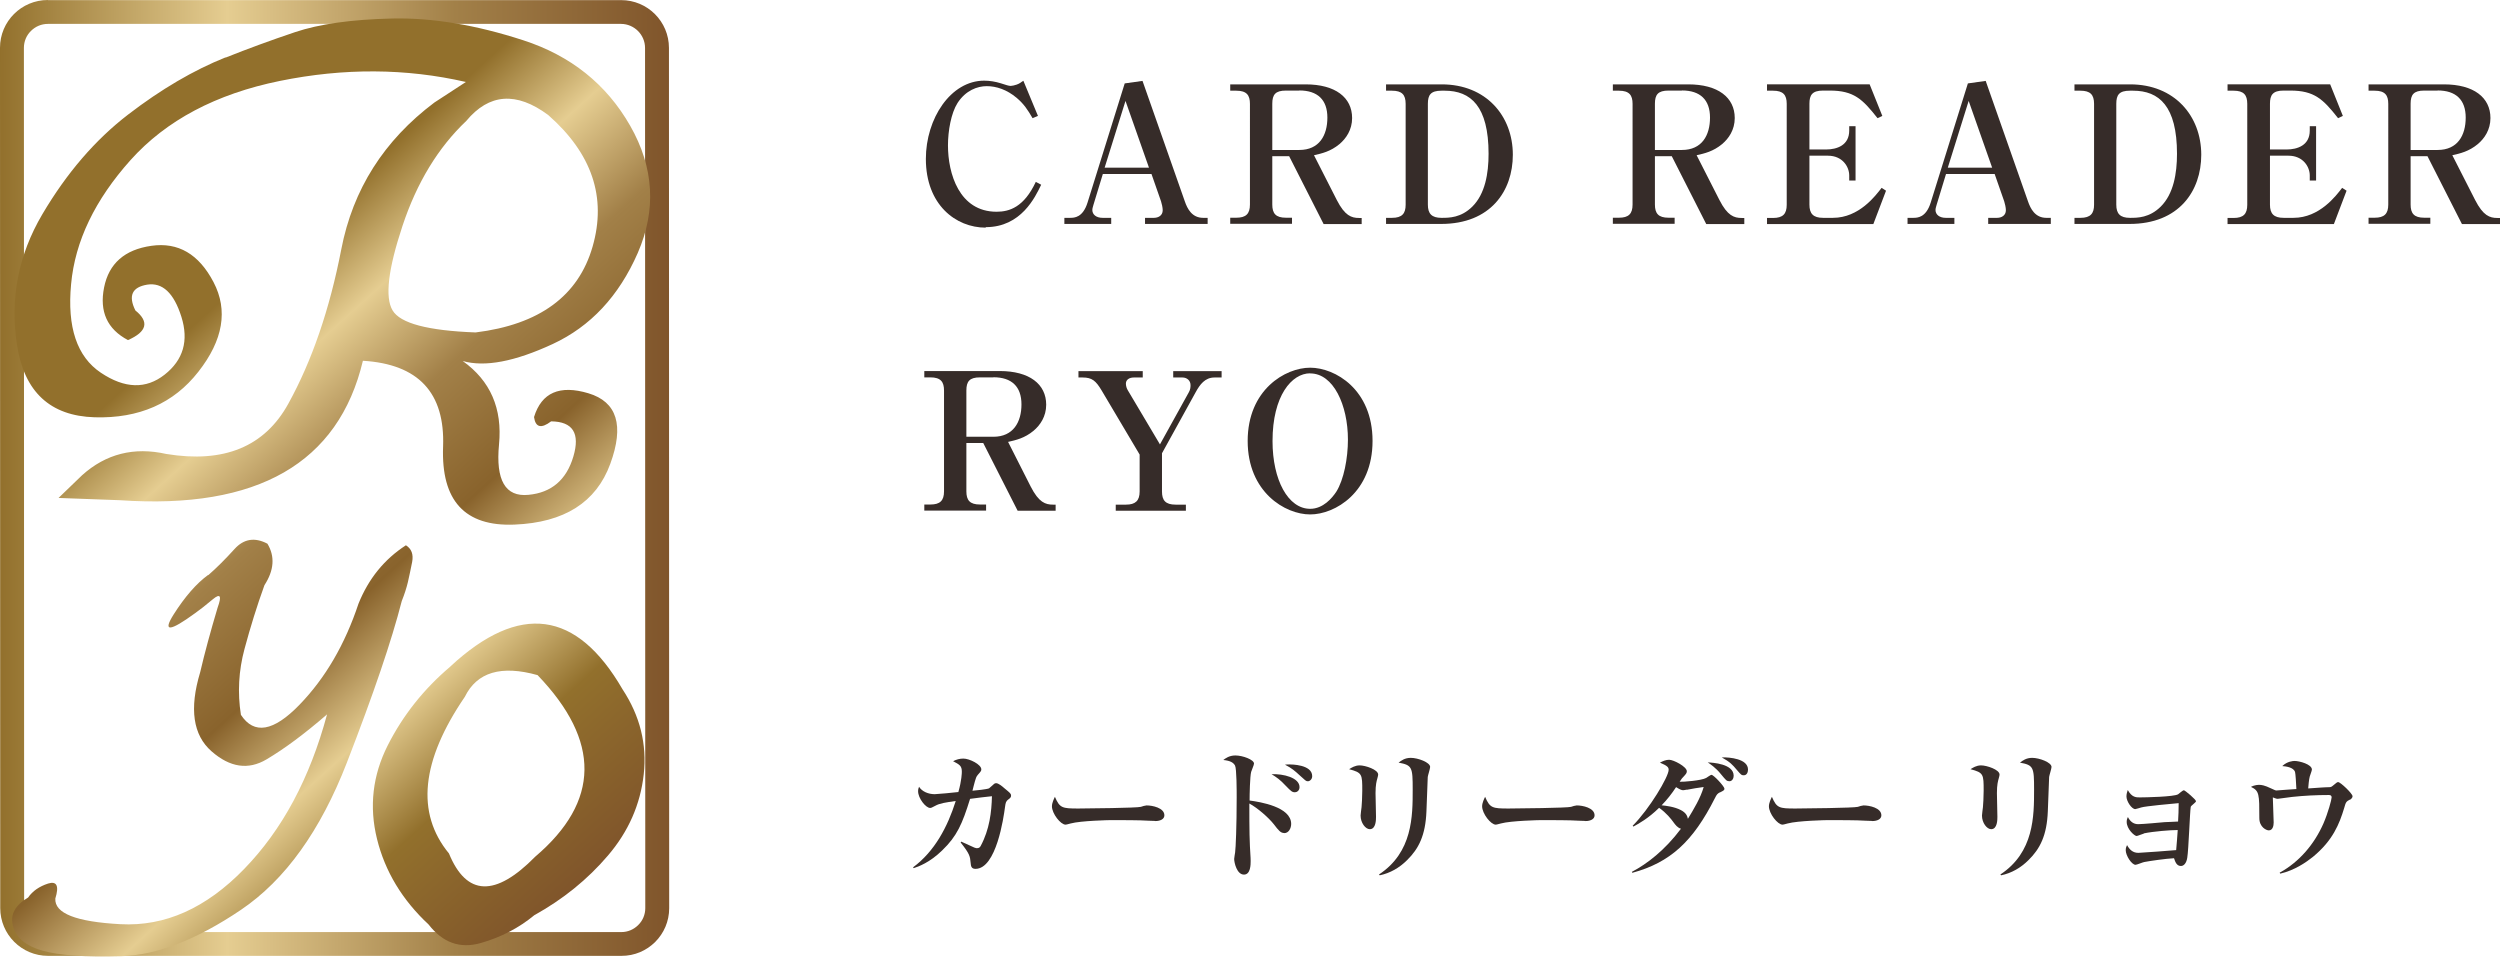 <?xml version="1.0" encoding="UTF-8"?>
<svg xmlns="http://www.w3.org/2000/svg" width="209.21" height="80.05" xmlns:xlink="http://www.w3.org/1999/xlink" viewBox="0 0 209.21 80.05">
  <defs>
    <style>
      .cls-1 {
        fill: url(#_称未設定グラデーション_38);
      }

      .cls-2 {
        fill: #362c29;
      }

      .cls-3 {
        fill: url(#_称未設定グラデーション_20);
      }
    </style>
    <linearGradient id="_称未設定グラデーション_20" data-name="名称未設定グラデーション 20" x1="0" y1="40" x2="56" y2="40" gradientTransform="matrix(1, 0, 0, 1, 0, 0)" gradientUnits="userSpaceOnUse">
      <stop offset="0" stop-color="#92702c"/>
      <stop offset=".34" stop-color="#e5cd91"/>
      <stop offset=".68" stop-color="#a28048"/>
      <stop offset="1" stop-color="#80552b"/>
    </linearGradient>
    <linearGradient id="_称未設定グラデーション_38" data-name="名称未設定グラデーション 38" x1="2.49" y1="16.95" x2="51.59" y2="71.19" gradientTransform="matrix(1, 0, 0, 1, 0, 0)" gradientUnits="userSpaceOnUse">
      <stop offset="0" stop-color="#92702c"/>
      <stop offset=".23" stop-color="#92702c"/>
      <stop offset=".34" stop-color="#e5cd91"/>
      <stop offset=".46" stop-color="#a28048"/>
      <stop offset=".59" stop-color="#89632c"/>
      <stop offset=".71" stop-color="#e5cd91"/>
      <stop offset=".83" stop-color="#92702c"/>
      <stop offset="1" stop-color="#80552b"/>
    </linearGradient>
  </defs>
  <g id="_イヤー_1" data-name="レイヤー 1"/>
  <g id="_イヤー_2" data-name="レイヤー 2">
    <g id="main">
      <g>
        <g>
          <g>
            <path class="cls-2" d="M82.49,19.05c-2.51,0-5.01-1.92-5.01-5.75,0-3.38,2.08-6.55,4.88-6.55,.46,0,.94,.08,1.39,.22,.43,.14,.67,.22,.83,.22,.11,0,.37-.06,.5-.11,.29-.1,.38-.22,.56-.32l1.22,2.94-.45,.19c-.42-.72-.72-1.18-1.33-1.7-.82-.69-1.71-.98-2.5-.98s-1.76,.35-2.45,1.41c-.54,.85-.8,2.34-.8,3.55,0,2.34,.93,5.55,4.07,5.55,1.07,0,2.29-.38,3.28-2.5l.45,.24c-.5,1.04-1.68,3.55-4.64,3.55Z"/>
            <path class="cls-2" d="M95.82,18.74v-.51h.74c.37,0,.74-.19,.74-.64,0-.21-.08-.56-.14-.74l-.8-2.29h-4.07l-.78,2.56c-.03,.13-.1,.3-.1,.45,0,.38,.32,.66,.86,.66h.72v.51h-3.92v-.51h.48c.37,0,1.07-.03,1.46-1.28l3.11-9.97,1.49-.21,3.54,10.08c.21,.61,.59,1.38,1.54,1.38h.37v.51h-5.22Zm-1.63-10.31l-1.75,5.6h3.71l-1.97-5.6Z"/>
            <path class="cls-2" d="M110.76,18.74l-2.88-5.67h-1.41v4.05c0,.74,.29,1.1,1.14,1.1h.51v.51h-5.17v-.51h.51c.8,0,1.14-.32,1.14-1.1V8.69c0-.72-.27-1.1-1.14-1.1h-.51v-.53h6.31c2.48,0,3.89,1.09,3.89,2.82,0,.98-.5,1.71-1.06,2.18-.75,.62-1.47,.78-2.13,.93l1.91,3.75c.67,1.31,1.22,1.5,1.86,1.5h.22v.51h-3.18Zm-2.03-11.16h-1.12c-.88,0-1.14,.34-1.14,1.1v3.87h2.26c1.67,0,2.35-1.22,2.35-2.71s-.82-2.27-2.35-2.27Z"/>
            <path class="cls-2" d="M115.99,18.23h.5c.85,0,1.14-.37,1.14-1.1V8.69c0-.77-.32-1.1-1.14-1.1h-.5v-.53h4.66c3.71,0,5.95,2.64,5.95,5.89,0,3.03-1.86,5.79-6,5.79h-4.61v-.51Zm4.64-10.64c-.9,0-1.14,.35-1.14,1.1v8.44c0,.75,.32,1.1,1.14,1.1,.64,0,1.63,0,2.58-.94,1.07-1.06,1.36-2.77,1.36-4.42,0-3.99-1.5-5.28-3.67-5.28h-.27Z"/>
            <path class="cls-2" d="M142.78,18.74l-2.88-5.67h-1.41v4.05c0,.74,.29,1.1,1.14,1.1h.51v.51h-5.17v-.51h.51c.8,0,1.14-.32,1.14-1.1V8.69c0-.72-.27-1.1-1.14-1.1h-.51v-.53h6.31c2.48,0,3.89,1.09,3.89,2.82,0,.98-.5,1.71-1.06,2.18-.75,.62-1.47,.78-2.13,.93l1.91,3.75c.67,1.31,1.22,1.5,1.86,1.5h.22v.51h-3.18Zm-2.03-11.16h-1.12c-.88,0-1.14,.34-1.14,1.1v3.87h2.26c1.67,0,2.35-1.22,2.35-2.71s-.82-2.27-2.35-2.27Z"/>
            <path class="cls-2" d="M147.86,7.06h8.6l1.06,2.64-.4,.19c-1.26-1.6-1.99-2.31-4-2.31h-.56c-.91,0-1.14,.38-1.14,1.1v3.83h1.39c.91,0,1.94-.35,1.94-1.58v-.37h.53v4.55h-.53v-.43c0-.72-.56-1.65-1.78-1.65h-1.55v4.1c0,.75,.32,1.1,1.14,1.1h.83c2.19,0,3.57-1.86,4.07-2.51l.37,.24-1.06,2.79h-8.9v-.51h.51c.82,0,1.14-.34,1.14-1.1V8.69c0-.75-.3-1.1-1.14-1.1h-.51v-.53Z"/>
            <path class="cls-2" d="M166.38,18.74v-.51h.74c.37,0,.74-.19,.74-.64,0-.21-.08-.56-.14-.74l-.8-2.29h-4.07l-.78,2.56c-.03,.13-.1,.3-.1,.45,0,.38,.32,.66,.86,.66h.72v.51h-3.92v-.51h.48c.37,0,1.07-.03,1.46-1.28l3.11-9.97,1.49-.21,3.54,10.08c.21,.61,.59,1.38,1.54,1.38h.37v.51h-5.22Zm-1.63-10.31l-1.75,5.6h3.71l-1.97-5.6Z"/>
            <path class="cls-2" d="M173.6,18.23h.5c.85,0,1.14-.37,1.14-1.1V8.69c0-.77-.32-1.1-1.14-1.1h-.5v-.53h4.66c3.71,0,5.95,2.64,5.95,5.89,0,3.03-1.86,5.79-6,5.79h-4.61v-.51Zm4.64-10.64c-.9,0-1.14,.35-1.14,1.1v8.44c0,.75,.32,1.1,1.14,1.1,.64,0,1.63,0,2.58-.94,1.07-1.06,1.36-2.77,1.36-4.42,0-3.99-1.5-5.28-3.67-5.28h-.27Z"/>
            <path class="cls-2" d="M186.4,7.06h8.6l1.06,2.64-.4,.19c-1.26-1.6-1.99-2.31-4-2.31h-.56c-.91,0-1.14,.38-1.14,1.1v3.83h1.39c.91,0,1.94-.35,1.94-1.58v-.37h.53v4.55h-.53v-.43c0-.72-.56-1.65-1.78-1.65h-1.55v4.1c0,.75,.32,1.1,1.14,1.1h.83c2.19,0,3.57-1.86,4.07-2.51l.37,.24-1.06,2.79h-8.9v-.51h.51c.82,0,1.14-.34,1.14-1.1V8.69c0-.75-.3-1.1-1.14-1.1h-.51v-.53Z"/>
            <path class="cls-2" d="M206.02,18.74l-2.88-5.67h-1.41v4.05c0,.74,.29,1.1,1.14,1.1h.51v.51h-5.17v-.51h.51c.8,0,1.14-.32,1.14-1.1V8.69c0-.72-.27-1.1-1.14-1.1h-.51v-.53h6.31c2.48,0,3.89,1.09,3.89,2.82,0,.98-.5,1.71-1.06,2.18-.75,.62-1.47,.78-2.13,.93l1.91,3.75c.67,1.31,1.22,1.5,1.86,1.5h.22v.51h-3.18Zm-2.03-11.16h-1.12c-.88,0-1.14,.34-1.14,1.1v3.87h2.26c1.67,0,2.35-1.22,2.35-2.71s-.82-2.27-2.35-2.27Z"/>
            <path class="cls-2" d="M85.16,42.74l-2.88-5.67h-1.41v4.05c0,.74,.29,1.1,1.14,1.1h.51v.51h-5.17v-.51h.51c.8,0,1.14-.32,1.14-1.1v-8.44c0-.72-.27-1.1-1.14-1.1h-.51v-.53h6.31c2.48,0,3.89,1.09,3.89,2.82,0,.98-.5,1.71-1.06,2.18-.75,.62-1.47,.78-2.13,.93l1.9,3.75c.67,1.31,1.22,1.5,1.86,1.5h.22v.51h-3.19Zm-2.03-11.16h-1.12c-.88,0-1.14,.34-1.14,1.1v3.87h2.26c1.66,0,2.35-1.22,2.35-2.71s-.82-2.27-2.35-2.27Z"/>
            <path class="cls-2" d="M101.63,31.59c-.79,0-1.22,.59-1.57,1.23l-2.82,5.11v3.2c0,.74,.29,1.1,1.14,1.1h.86v.51h-5.87v-.51h.86c.78,0,1.14-.32,1.14-1.1v-3.09l-3.19-5.38c-.48-.8-.8-1.07-1.58-1.07h-.35v-.53h5.38v.53h-.75c-.38,0-.66,.19-.66,.51,0,.19,.06,.4,.16,.56l2.69,4.53,2.42-4.37c.13-.22,.14-.45,.14-.59,0-.4-.32-.64-.67-.64h-.78v-.53h4.05v.53h-.59Z"/>
            <path class="cls-2" d="M109.64,43.05c-2.1,0-5.23-1.87-5.23-6.15s3.14-6.13,5.23-6.13,5.22,1.82,5.22,6.13-3.14,6.15-5.22,6.15Zm0-11.81c-1.54,0-3.15,1.87-3.15,5.67,0,3.27,1.31,5.67,3.15,5.67,1.09,0,1.84-.91,2.18-1.42,.64-1.01,.98-2.82,.98-4.37,0-2.9-1.22-5.54-3.15-5.54Z"/>
          </g>
          <g>
            <path class="cls-2" d="M84.4,66.88c-.23,.19-.24,.26-.3,.68-.11,.83-.72,5.15-2.47,5.15-.36,0-.38-.26-.4-.48-.05-.58-.08-.77-.84-1.73l.05-.07c.18,.08,.95,.44,1.1,.5,.14,.05,.17,.05,.22,.05,.19,0,.26-.1,.31-.19,.74-1.38,.91-2.85,.94-4.16-.77,.08-.88,.1-1.83,.22-.65,2.09-1.09,3.12-2.33,4.31-1.04,1.02-1.99,1.36-2.39,1.49l-.05-.07c1.81-1.34,2.89-3.39,3.57-5.55-.84,.12-1.34,.19-1.71,.4-.3,.16-.34,.18-.44,.18-.35,0-1-.8-1-1.4,0-.17,.04-.26,.08-.37,.25,.4,.78,.62,1.31,.62,.2,0,1.67-.14,1.98-.18,.28-.98,.29-1.6,.29-1.7,0-.49-.18-.59-.73-.88,.26-.14,.56-.22,.86-.22,.5,0,1.5,.49,1.5,.9,0,.12-.02,.16-.3,.47-.12,.14-.17,.3-.24,.55-.04,.12-.17,.66-.2,.77,.29-.02,1.22-.12,1.39-.2,.08-.05,.37-.34,.43-.38,.05-.04,.11-.05,.17-.05,.18,0,.49,.25,.68,.42,.5,.41,.56,.46,.56,.62,0,.13-.05,.18-.22,.32Z"/>
            <path class="cls-2" d="M96.66,68.7c-.2,0-.5-.02-.55-.02-.7-.05-2.29-.05-3.15-.05-.13,0-2.52,.05-3.36,.28-.32,.08-.36,.1-.43,.1-.41,0-1.14-.92-1.14-1.54,0-.28,.18-.65,.25-.79,.4,.94,.61,.98,1.96,.98,.74,0,4.94-.05,5.23-.14,.08-.04,.4-.12,.48-.12,.48,0,1.49,.2,1.49,.83,0,.3-.31,.48-.77,.48Z"/>
            <path class="cls-2" d="M107.46,69.71c-.29,0-.47-.22-.85-.72-.44-.56-1.36-1.37-2.06-1.75,0,.16-.01,2.52,.05,3.61,.06,1.02,.06,1.06,.06,1.2,0,.29,0,1.14-.56,1.14-.6,0-.82-1.01-.82-1.31,0-.08,.07-.48,.08-.55,.05-.35,.13-2.16,.13-4.62,0-.52,0-2.39-.14-2.65-.13-.23-.37-.4-.98-.46,.17-.13,.49-.38,1.01-.38,.61,0,1.56,.35,1.56,.68,0,.12-.22,.6-.24,.7-.1,.38-.13,1.88-.13,2.39,.88,.12,3.48,.53,3.48,1.96,0,.35-.2,.77-.58,.77Zm.91-3.41c-.24,0-.32-.08-.76-.53-.49-.53-.79-.73-1.2-.98,.98-.05,2.34,.29,2.34,1.08,0,.3-.23,.43-.38,.43Zm1.08-.92c-.17,0-.2-.06-.68-.49-.4-.37-.66-.6-1.24-.9,.17-.02,.23-.02,.38-.02,.13,0,1.9,0,1.9,.98,0,.28-.22,.43-.36,.43Z"/>
            <path class="cls-2" d="M115.27,65.11c-.07,.25-.16,.54-.16,1.27,0,.31,.04,1.68,.04,1.97,0,.24,0,1.04-.52,1.04-.36,0-.77-.53-.77-1.14,0-.12,.07-.6,.08-.7,.02-.26,.06-.78,.06-1.37,0-1.39,0-1.52-1.1-1.81,.19-.12,.49-.32,.88-.32,.47,0,1.55,.35,1.55,.77,0,.06-.02,.14-.06,.29Zm4.21-.1c-.02,.23-.08,2.43-.11,2.89-.08,2-.64,3.12-1.62,4.08-.64,.64-1.42,1.09-2.29,1.27l-.06-.07c2.82-1.86,2.82-4.88,2.82-7.12,0-1.85-.04-2.03-1.18-2.24,.22-.17,.52-.4,1.02-.4,.6,0,1.62,.38,1.62,.76,0,.14-.19,.72-.2,.84Z"/>
            <path class="cls-2" d="M132.66,68.7c-.2,0-.5-.02-.55-.02-.7-.05-2.29-.05-3.15-.05-.13,0-2.52,.05-3.36,.28-.32,.08-.36,.1-.43,.1-.41,0-1.14-.92-1.14-1.54,0-.28,.18-.65,.25-.79,.4,.94,.61,.98,1.96,.98,.74,0,4.94-.05,5.23-.14,.08-.04,.4-.12,.48-.12,.48,0,1.49,.2,1.49,.83,0,.3-.31,.48-.77,.48Z"/>
            <path class="cls-2" d="M143.94,66.3c-.22,.11-.28,.19-.43,.49-1.83,3.63-3.74,5.39-6.91,6.25l-.04-.08c1.28-.67,2.76-1.81,4.11-3.61-.28-.07-.48-.34-.62-.53-.2-.28-.59-.78-1.21-1.22-.9,.89-1.73,1.34-2.15,1.57l-.06-.07c1.4-1.4,3.01-4.1,3.01-4.68,0-.22-.12-.34-.73-.6,.23-.12,.49-.24,.77-.24,.37,0,1.48,.58,1.48,.96,0,.16-.08,.24-.28,.46-.12,.12-.14,.14-.32,.42,.3,.02,1.83-.1,2.22-.32,.07-.04,.37-.26,.44-.26,.19,0,1.09,.98,1.09,1.16,0,.12-.07,.16-.37,.31Zm-2.78-.22c-.07,.01-.24,.05-.3,.05-.13,0-.28-.06-.6-.26-.35,.54-.76,1.06-1.21,1.52,.38,.04,1.07,.12,1.61,.4,.44,.23,.54,.49,.59,.73,.48-.79,1.07-1.76,1.32-2.66-.47,.06-.94,.14-1.4,.23Zm3.55-.71c-.22,0-.26-.06-.7-.59-.44-.55-.91-.85-1.1-.98,.4,.02,2.17,.11,2.17,1.12,0,.2-.11,.46-.37,.46Zm1.21-.49c-.19,0-.23-.05-.59-.47-.34-.4-.54-.64-1.25-1.03,.67-.02,2.2,.12,2.2,1.02,0,.2-.08,.48-.36,.48Z"/>
            <path class="cls-2" d="M156.66,68.7c-.2,0-.5-.02-.55-.02-.7-.05-2.29-.05-3.15-.05-.13,0-2.52,.05-3.36,.28-.32,.08-.36,.1-.43,.1-.41,0-1.14-.92-1.14-1.54,0-.28,.18-.65,.25-.79,.4,.94,.61,.98,1.96,.98,.74,0,4.94-.05,5.23-.14,.08-.04,.4-.12,.48-.12,.48,0,1.49,.2,1.49,.83,0,.3-.31,.48-.77,.48Z"/>
            <path class="cls-2" d="M167.27,65.11c-.07,.25-.16,.54-.16,1.27,0,.31,.04,1.68,.04,1.97,0,.24,0,1.04-.52,1.04-.36,0-.77-.53-.77-1.14,0-.12,.07-.6,.08-.7,.02-.26,.06-.78,.06-1.37,0-1.39,0-1.52-1.1-1.81,.19-.12,.49-.32,.88-.32,.47,0,1.55,.35,1.55,.77,0,.06-.02,.14-.06,.29Zm4.21-.1c-.02,.23-.08,2.43-.11,2.89-.08,2-.64,3.12-1.62,4.08-.64,.64-1.42,1.09-2.29,1.27l-.06-.07c2.82-1.86,2.82-4.88,2.82-7.12,0-1.85-.04-2.03-1.18-2.24,.22-.17,.52-.4,1.02-.4,.6,0,1.62,.38,1.62,.76,0,.14-.19,.72-.2,.84Z"/>
            <path class="cls-2" d="M179.4,69.76c-.1,.02-.52,.2-.6,.2-.18,0-.83-.58-.83-1.18,0-.19,.05-.3,.1-.41,.19,.38,.47,.6,.86,.6,.35,0,1.91-.14,2.22-.17,.4-.02,.64-.02,1.12-.05,.04-.7,.04-.77,.05-1.54-.56,.05-2.77,.25-3.13,.36-.06,.02-.46,.14-.5,.14-.31,0-.74-.66-.74-1.06,0-.2,.06-.4,.11-.54,.34,.62,.7,.62,1,.62,.47,0,2.87-.05,3.21-.26,.07-.05,.4-.34,.48-.34,.1,0,1.02,.78,1.02,.92,0,.1-.42,.37-.44,.47-.07,.38-.18,3.59-.29,4.25-.07,.47-.29,.7-.53,.7-.37,0-.48-.36-.58-.65-.74,.04-2.04,.23-2.5,.32-.12,.02-.61,.23-.72,.23-.32,0-.82-.77-.82-1.22,0-.19,.05-.31,.11-.43,.2,.37,.48,.65,.94,.65,.18,0,2.93-.2,3.17-.23,.07-.83,.08-.91,.13-1.68-.58,0-2.03,.11-2.83,.28Z"/>
            <path class="cls-2" d="M196.65,66.91c-.31,.17-.34,.2-.48,.71-.4,1.32-.94,2.71-2.62,4.09-.55,.44-1.52,1.12-2.73,1.4l-.05-.08c1.66-.91,2.91-2.4,3.67-4.13,.38-.88,.68-1.99,.68-2.17,0-.2-.17-.2-.25-.2-1.02,0-2.04,.05-3.06,.16-.19,.02-1.16,.16-1.21,.16-.07,0-.11-.01-.4-.12,.01,.16,.07,1.94,.07,2.1,0,.28-.08,.66-.41,.66-.19,0-.79-.26-.79-1.03,0-2,0-2.28-.7-2.61,.31-.17,.62-.17,.68-.17,.19,0,.43,.02,1.03,.31,.3,.14,.34,.16,.43,.16,.07,0,1.39-.11,1.66-.12-.02-.48-.07-1.29-.11-1.42-.12-.41-.79-.48-1.07-.5,.41-.4,.91-.43,1.03-.43,.4,0,1.45,.28,1.45,.72,0,.1-.16,.49-.18,.58-.07,.24-.12,.84-.13,1,1.07-.07,1.38-.1,1.54-.1,.32,0,.37,0,.5-.11,.35-.29,.38-.32,.47-.32,.19,0,1.2,.96,1.2,1.18,0,.16-.17,.28-.24,.31Z"/>
          </g>
        </g>
        <g>
          <path class="cls-3" d="M4,2H51.98c1.1,.01,2,.91,2,2.01l.02,71.99c0,.53-.21,1.04-.59,1.41-.38,.38-.88,.59-1.41,.59H4.02c-1.1-.01-2-.91-2-2.01l-.02-71.99c0-.53,.21-1.04,.59-1.41,.38-.38,.88-.59,1.42-.59m0-2C1.79,0,0,1.79,0,4L.02,75.99c0,2.21,1.79,4,4,4H52c2.21,.01,4-1.78,4-3.99l-.02-71.99c0-2.21-1.79-4-4-4H4Z"/>
          <g>
            <path class="cls-1" d="M18.88,4.82c1.85-.74,3.79-1.45,5.81-2.13,2.02-.68,4.72-1.06,8.09-1.14,3.37-.08,7.04,.53,11.01,1.82s6.96,3.67,8.95,7.16c1.99,3.49,2.2,7.03,.63,10.64-1.58,3.61-3.95,6.15-7.12,7.62-3.17,1.47-5.68,1.95-7.53,1.42,2.32,1.65,3.33,3.98,3.04,6.98-.29,3,.53,4.41,2.46,4.22,1.93-.18,3.18-1.25,3.76-3.2,.58-1.95-.04-2.93-1.86-2.95-.83,.63-1.31,.51-1.43-.36,.63-2.05,2.15-2.71,4.55-1.99,2.4,.72,3.01,2.69,1.83,5.91-1.18,3.22-3.85,4.91-8.01,5.08-4.16,.17-6.15-2-5.98-6.52,.17-4.52-2.07-6.91-6.71-7.19-2.04,8.57-8.82,12.46-20.32,11.67l-5.15-.19,1.97-1.9c1.99-1.79,4.34-2.39,7.05-1.78,4.83,.79,8.23-.61,10.21-4.21,1.98-3.59,3.46-7.9,4.43-12.91,.97-5.02,3.57-9.12,7.79-12.29l2.64-1.72c-5.02-1.15-10.2-1.18-15.56-.09-5.35,1.09-9.52,3.3-12.5,6.62-2.98,3.33-4.65,6.79-4.98,10.39-.34,3.6,.49,6.07,2.49,7.41,2,1.34,3.78,1.39,5.34,.16s2.03-2.84,1.4-4.84c-.63-2-1.59-2.89-2.86-2.69-1.27,.21-1.6,.93-.99,2.16,1.18,.95,.97,1.78-.62,2.48-1.74-.92-2.4-2.39-2-4.4s1.72-3.17,3.96-3.49c2.24-.32,3.97,.69,5.2,3.04,1.23,2.35,.81,4.85-1.27,7.5-2.07,2.65-4.97,3.92-8.68,3.81-3.71-.11-5.88-2.12-6.49-6.01s.09-7.55,2.12-10.99c2.03-3.44,4.42-6.22,7.18-8.34,2.76-2.12,5.48-3.71,8.15-4.78Zm26.99,4.8c-2.66-1.97-4.94-1.8-6.85,.5-2.36,2.24-4.14,5.17-5.34,8.79-1.2,3.62-1.48,5.97-.83,7.06,.64,1.09,2.96,1.7,6.95,1.85,5.34-.66,8.6-3.05,9.79-7.18,1.19-4.13-.05-7.8-3.72-11.02Z"/>
            <path class="cls-1" d="M17.42,48.14c.7-.61,1.44-1.35,2.21-2.2,.77-.85,1.69-1,2.75-.44,.64,1.06,.56,2.22-.25,3.47-.63,1.74-1.18,3.52-1.67,5.34-.49,1.82-.59,3.66-.3,5.51,1.1,1.68,2.73,1.4,4.9-.84,2.17-2.24,3.81-5.06,4.94-8.46,.84-2.09,2.16-3.72,3.97-4.89,.47,.3,.64,.76,.52,1.4-.12,.63-.25,1.2-.36,1.7-.12,.5-.29,1.02-.51,1.57-.84,3.29-2.37,7.79-4.59,13.51-2.22,5.72-5.17,9.83-8.87,12.33-3.7,2.5-7.04,3.79-10.03,3.88-2.99,.09-5.17-.07-6.56-.46-1.39-.39-2.21-1.07-2.48-2.04-.26-.97,.16-1.77,1.26-2.41,.38-.55,.94-.93,1.67-1.17,.73-.23,.94,.19,.61,1.25-.08,1.24,1.73,1.95,5.45,2.15,3.72,.2,7.17-1.34,10.35-4.62,3.19-3.28,5.5-7.59,6.94-12.94-1.86,1.61-3.55,2.87-5.07,3.77s-3.05,.68-4.6-.68c-1.55-1.36-1.87-3.56-.95-6.61,.38-1.63,.87-3.43,1.46-5.41,.36-.99,.23-1.22-.39-.71-.62,.52-1.12,.91-1.49,1.17-2.14,1.56-2.74,1.6-1.8,.11,.94-1.48,1.9-2.59,2.89-3.31Z"/>
            <path class="cls-1" d="M37.7,55.76c5.77-5.34,10.56-4.7,14.4,1.93,1.46,2.22,2.05,4.59,1.77,7.11-.28,2.52-1.28,4.79-2.99,6.79-1.71,2.01-3.77,3.67-6.17,5-1.28,1.06-2.77,1.84-4.49,2.33-1.72,.49-3.17-.03-4.35-1.55-2.21-2.06-3.65-4.45-4.32-7.16s-.37-5.33,.9-7.84c1.27-2.51,3.02-4.72,5.26-6.61Zm7.3,.74c-3.06-.86-5.09-.25-6.1,1.81-3.66,5.36-4.11,9.73-1.33,13.11,1.47,3.58,3.88,3.67,7.22,.27,5.43-4.62,5.49-9.68,.2-15.19Z"/>
          </g>
        </g>
      </g>
    </g>
  </g>
</svg>